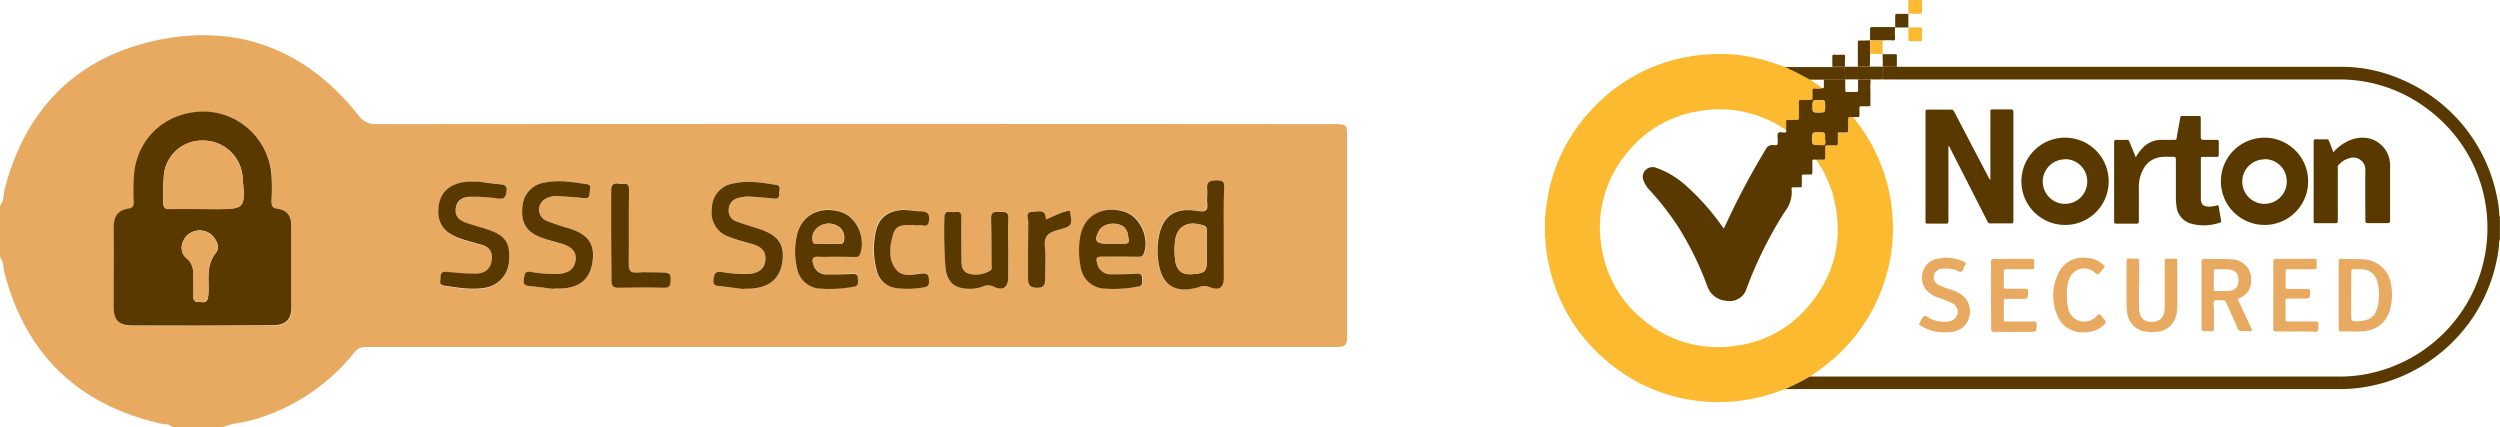<svg xmlns="http://www.w3.org/2000/svg" viewBox="0 0 495.57 84.66"><title>Logo00Asset 5</title><g id="eb8c3782-c6bb-4ee8-825e-e2174d318249" data-name="Layer 2"><g id="a96ad592-836d-4fc0-ab89-5b419c5da106" data-name="Layer 1"><path d="M44.24,84.66H34.15C33.6,84,32.75,84.15,32,84,15.82,80.35,5.38,70.63,1,54.53.63,53.32.81,52,0,50.9V40.81c.83-1.07.65-2.42,1-3.63C5.18,21.51,15.2,11.41,31,8,47.07,4.58,60.64,9.78,71,22.78a4.1,4.1,0,0,0,3.64,1.83q94.77-.08,189.54,0c2.83,0,2.86,0,2.86,2.78V65.57c0,3.21,0,3.21-3.14,3.21H73.18c-1.08,0-2-.06-2.88,1A39.31,39.31,0,0,1,49.78,83.32C48,83.85,46,83.85,44.24,84.66Zm-4-20.15H54.34c2.3,0,3.47-1.14,3.47-3.42,0-5.43,0-10.85,0-16.28,0-1.94-.87-3.11-2.74-3.36-1.06-.14-1.21-.64-1.19-1.53,0-1.68.06-3.36,0-5a13.6,13.6,0,0,0-13-12.74c-7.45-.2-13.32,4.76-14.21,12a40.14,40.14,0,0,0-.1,5.8c0,.79-.08,1.29-1.08,1.44-2,.29-2.91,1.58-2.89,3.66.05,5.3,0,10.59,0,15.89,0,2.61,1,3.59,3.66,3.6ZM242.59,46.37c0-3-.05-6.08,0-9.11,0-1.14-.21-1.56-1.47-1.57s-2.07.25-1.89,1.78c.1.89-.06,1.81,0,2.71.13,1.45-.26,1.86-1.83,1.6-4.81-.8-7.23,1.1-7.89,5.87a15.66,15.66,0,0,0,0,3.87c.59,5,3.28,6.73,8.08,5.34a2.71,2.71,0,0,1,2.13,0c1.94.85,2.8.13,2.8-2Q242.6,50.65,242.59,46.37ZM109.73,57.28V57.2c.52,0,1,0,1.55,0,3.68-.19,5.77-2,6.22-5.4s-.85-5.28-4.61-6.51a47.29,47.29,0,0,1-4.58-1.53,2.42,2.42,0,0,1-.45-4.14,4.21,4.21,0,0,1,2.76-.73c1.74.1,3.48.2,5.21.4,1.17.13,1-.65,1.11-1.33s.45-1.29-.63-1.45c-2.76-.4-5.51-.89-8.28-.31a5.12,5.12,0,0,0-4.47,4.67c-.35,3.09.6,5,3.31,6.07,1.48.62,3.08,1,4.62,1.43s2.87,1.27,2.59,3.26-1.55,2.53-3.27,2.68a26.79,26.79,0,0,1-5.59-.4c-1.18-.15-1.21.41-1.37,1.25s0,1.46,1.07,1.55C106.53,56.85,108.13,57.08,109.73,57.28ZM94.8,36v.1c-.65,0-1.3,0-1.94,0-3.41.2-5.51,1.9-5.89,4.77-.43,3.26.85,5.29,4.21,6.46,1.45.52,3,.86,4.44,1.32,1.65.52,2.15,1.72,1.81,3.34-.38,1.79-1.73,2.36-3.31,2.35-1.87,0-3.74-.2-5.6-.37-.83-.07-1.23.21-1.19,1.05,0,.63-.44,1.5.7,1.68,2.74.42,5.49.9,8.27.4a5.62,5.62,0,0,0,4.61-5.27c.27-3.35-.61-4.92-3.56-6-1.5-.57-3.07-1-4.6-1.46s-2.63-1.17-2.4-3S92,39.08,93.45,39a33.71,33.71,0,0,1,5.21.28c1.14.14,1.58-.17,1.74-1.34S100,36.57,99,36.49C97.61,36.38,96.2,36.15,94.8,36Zm52.65,21.34v-.1c.39,0,.78,0,1.16,0,4-.17,6-1.9,6.5-5.49s-.9-5.21-4.92-6.46c-1.41-.45-2.83-.88-4.22-1.39a2.22,2.22,0,0,1-1.5-2.44,2.33,2.33,0,0,1,1.69-2.15,7.55,7.55,0,0,1,3.06-.3c1.42.12,2.83.22,4.25.36.81.09,1-.35,1-1s.49-1.54-.63-1.71c-2.81-.45-5.63-.93-8.46-.28a5,5,0,0,0-4.25,5,5,5,0,0,0,3.47,5.6c1.49.6,3.07,1,4.61,1.43s2.74,1.25,2.53,3.11-1.41,2.62-3.16,2.79a25.69,25.69,0,0,1-5.4-.36c-1.16-.13-1.55.16-1.72,1.33s.49,1.37,1.4,1.47C144.39,56.9,145.92,57.12,147.45,57.31ZM222,50.86h3.68c.54,0,.95,0,1.18-.69,1.14-3.15-.82-7.32-3.92-8.24-4.23-1.24-7.87.72-8.66,4.72a15.83,15.83,0,0,0,0,6,5.06,5.06,0,0,0,5,4.55,25.17,25.17,0,0,0,6.36-.42c1.13-.16.83-.9.86-1.57,0-.93-.47-1-1.24-1-1.67.1-3.36.12-5,.13A2.72,2.72,0,0,1,217.45,52c-.22-.76-.11-1.23.86-1.19C219.54,50.9,220.77,50.86,222,50.86Zm-56.33,0h3.68c.5,0,.93,0,1.16-.67,1.08-3.3-.78-7.33-3.88-8.25-4.15-1.23-7.69.61-8.64,4.48a14.53,14.53,0,0,0,0,6.72,4.89,4.89,0,0,0,4.61,4,25.24,25.24,0,0,0,6.55-.37c1.13-.15.86-.85.9-1.53.05-.93-.45-1-1.22-1-1.67.07-3.35.08-5,.09a2.63,2.63,0,0,1-2.66-2.11c-.3-.89-.21-1.49,1-1.4S164.51,50.89,165.67,50.89Zm34.19-1.41c0-2.07-.1-4.14,0-6.2C200,41.8,199.13,42,198.2,42s-1.76-.12-1.71,1.32c.11,3,.07,5.94.08,8.91,0,.5.23,1.13-.33,1.42a5.26,5.26,0,0,1-4.29.53c-1.27-.44-1.33-1.64-1.34-2.75,0-2.77-.09-5.55,0-8.33,0-1.27-.72-1.16-1.48-1.08s-2-.53-1.91,1.08a99.29,99.29,0,0,0,.23,10.06c.32,2.49,1.49,3.77,3.7,4a7.87,7.87,0,0,0,3.63-.35,2.43,2.43,0,0,1,2.26,0c1.83.92,2.83.08,2.84-1.93ZM121.15,46.6c0,3,0,5.95,0,8.92,0,1.07.3,1.49,1.42,1.47,3-.06,6-.08,8.92,0,1.37,0,1.34-.69,1.4-1.68.07-1.18-.45-1.39-1.47-1.35-1.74.06-3.5-.07-5.23,0-1.29.08-1.63-.35-1.61-1.61.07-4.91,0-9.83.06-14.74,0-1.72-1.12-1.14-2-1.25s-1.57,0-1.54,1.27C121.2,40.65,121.15,43.63,121.15,46.6Zm59.9-2a4,4,0,0,0,1,0c.71-.18,1.83.78,2-.88s-.59-1.85-1.86-1.88c-1.09,0-2.18-.28-3.27-.25-2.91.08-4.77,1.5-5.38,4.12a16.22,16.22,0,0,0,.11,7.68,4.54,4.54,0,0,0,3.8,3.67,17.84,17.84,0,0,0,5.6-.15c.63-.09,1-.3,1-1.09,0-1.11-.08-1.81-1.58-1.61-1.69.23-3.74.7-4.94-.81-1.66-2.09-1.29-4.69-.58-7.06C177.64,44.28,179.63,44.68,181.05,44.6Zm26.27-1.09c0-2.26-1.6-1.53-2.71-1.51-1.45,0-.77,1.26-.78,1.93-.08,3.67,0,7.35-.05,11,0,1.27-.05,2.16,1.75,2.12s1.69-.82,1.66-2c-.06-2,.16-4-.06-6s.61-3,2.52-3.46c2.94-.76,2.92-.85,2.45-3.83C210.41,41.94,209,42.86,207.32,43.51Z" fill="#e8aa60"/><path d="M40.2,64.51h-14c-2.64,0-3.65-1-3.66-3.6,0-5.3.05-10.59,0-15.89,0-2.08.84-3.37,2.89-3.66,1-.15,1.09-.65,1.08-1.44a40.14,40.14,0,0,1,.1-5.8c.89-7.22,6.76-12.18,14.21-12a13.6,13.6,0,0,1,13,12.74c.11,1.68.09,3.36,0,5,0,.89.13,1.39,1.19,1.53,1.87.25,2.75,1.42,2.74,3.36,0,5.43,0,10.85,0,16.28,0,2.28-1.17,3.41-3.47,3.42Zm.11-23.07h1.94c6.41,0,6.41,0,5.82-6.48a7.79,7.79,0,0,0-7.63-7.08,7.59,7.59,0,0,0-7.94,6.66,52.4,52.4,0,0,0-.12,5.6c0,1.06.38,1.34,1.35,1.31C35.93,41.41,38.12,41.44,40.31,41.44Zm-.6,18.39c1.33.34,1.53-.41,1.61-1.56.18-2.75-.57-5.58,1.46-8.12,1-1.22,0-3.12-1.37-4a3.7,3.7,0,0,0-4.44.62c-1.14,1.27-1.39,3.26,0,4.37,1.53,1.27,1.37,2.75,1.38,4.33,0,1,.06,2.07,0,3.1S38.69,60,39.71,59.83Z" fill="#593900"/><path d="M242.59,46.37q0,4.27,0,8.54c0,2.08-.86,2.8-2.8,2a2.71,2.71,0,0,0-2.13,0c-4.8,1.39-7.49-.37-8.08-5.34a15.66,15.66,0,0,1,0-3.87c.66-4.77,3.08-6.67,7.89-5.87,1.57.26,2-.15,1.83-1.6-.08-.9.08-1.82,0-2.71-.18-1.53.53-1.78,1.89-1.78s1.5.43,1.47,1.57C242.54,40.29,242.59,43.34,242.59,46.37Zm-3.37,2.79c0-1.1,0-2.2,0-3.29,0-.51,0-1-.67-1.18-3.38-1.1-5.56.34-5.68,3.85a16.76,16.76,0,0,0,.09,3.09c.31,2.08,1.45,2.91,3.5,2.71,2.54-.24,2.77-.5,2.77-3.05Z" fill="#593900"/><path d="M109.73,57.28c-1.6-.2-3.2-.43-4.8-.58-1.05-.09-1.26-.57-1.07-1.55s.19-1.4,1.37-1.25a26.79,26.79,0,0,0,5.59.4c1.72-.15,3-.81,3.27-2.68s-1-2.77-2.59-3.26-3.14-.81-4.62-1.43c-2.71-1.12-3.66-3-3.31-6.07A5.12,5.12,0,0,1,108,36.19c2.77-.58,5.52-.09,8.28.31,1.08.16.69.86.63,1.45s.06,1.46-1.11,1.33c-1.73-.2-3.47-.3-5.21-.4a4.21,4.21,0,0,0-2.76.73,2.42,2.42,0,0,0,.45,4.14,47.29,47.29,0,0,0,4.58,1.53c3.76,1.23,5.06,3.06,4.61,6.51S115,57,111.29,57.19c-.52,0-1,0-1.55,0Z" fill="#593900"/><path d="M94.8,36c1.4.18,2.81.41,4.22.52,1,.08,1.55.24,1.38,1.48s-.6,1.48-1.74,1.34A33.71,33.71,0,0,0,93.45,39c-1.46,0-2.87.47-3.11,2.29s.93,2.52,2.4,3,3.1.89,4.6,1.46c3,1.12,3.83,2.69,3.56,6a5.62,5.62,0,0,1-4.61,5.27c-2.78.5-5.53,0-8.27-.4-1.14-.18-.66-1.05-.7-1.68,0-.84.36-1.12,1.19-1.05,1.86.17,3.73.36,5.6.37,1.58,0,2.93-.56,3.31-2.35.34-1.62-.16-2.82-1.81-3.34-1.47-.46-3-.8-4.44-1.32-3.36-1.17-4.64-3.2-4.21-6.46.38-2.87,2.48-4.57,5.89-4.77.64,0,1.29,0,1.94,0Z" fill="#593900"/><path d="M147.45,57.31c-1.53-.19-3.06-.41-4.6-.57-.91-.1-1.6-.16-1.4-1.47s.56-1.46,1.72-1.33a25.69,25.69,0,0,0,5.4.36c1.75-.17,3-.94,3.16-2.79s-1-2.65-2.53-3.11-3.12-.83-4.61-1.43a5,5,0,0,1-3.47-5.6,5,5,0,0,1,4.25-5c2.83-.65,5.65-.17,8.46.28,1.12.17.59,1.08.63,1.71s-.17,1.12-1,1c-1.42-.14-2.83-.24-4.25-.36a7.55,7.55,0,0,0-3.06.3,2.33,2.33,0,0,0-1.69,2.15,2.22,2.22,0,0,0,1.5,2.44c1.39.51,2.81.94,4.22,1.39,4,1.25,5.36,3,4.92,6.46s-2.5,5.32-6.5,5.49c-.38,0-.77,0-1.16,0Z" fill="#593900"/><path d="M222,50.86c-1.23,0-2.46,0-3.69,0-1,0-1.08.43-.86,1.19a2.72,2.72,0,0,0,2.71,2.32c1.68,0,3.37,0,5-.13.77,0,1.28,0,1.24,1,0,.67.27,1.41-.86,1.57a25.17,25.17,0,0,1-6.36.42,5.06,5.06,0,0,1-5-4.55,15.83,15.83,0,0,1,0-6c.79-4,4.43-6,8.66-4.72,3.1.92,5.06,5.09,3.92,8.24-.23.65-.64.7-1.18.69Zm-1.51-2.57c.77,0,1.55,0,2.32,0,.44,0,1,0,.92-.66-.13-1.3-.27-2.59-1.82-3.09s-3.44,0-4.08,1.26c-1,1.86-.58,2.49,1.5,2.5Z" fill="#593900"/><path d="M165.67,50.89c-1.16,0-2.33.07-3.49,0s-1.29.51-1,1.4a2.63,2.63,0,0,0,2.66,2.11c1.68,0,3.36,0,5-.09.77,0,1.27.05,1.22,1,0,.68.23,1.38-.9,1.53a25.24,25.24,0,0,1-6.55.37,4.89,4.89,0,0,1-4.61-4,14.53,14.53,0,0,1,0-6.72c.95-3.87,4.49-5.71,8.64-4.48,3.1.92,5,5,3.88,8.25-.23.72-.66.67-1.16.67Zm-1.61-2.59a8.68,8.68,0,0,0,1.35,0c.64-.11,1.59.42,1.85-.44a2.75,2.75,0,0,0-.68-2.69,3.5,3.5,0,0,0-4.83.26,2.63,2.63,0,0,0-.58,2.52c.32.74,1.27.25,1.93.35A6.14,6.14,0,0,0,164.06,48.3Z" fill="#593900"/><path d="M199.86,49.48V54.9c0,2-1,2.85-2.84,1.93a2.43,2.43,0,0,0-2.26,0,7.87,7.87,0,0,1-3.63.35c-2.21-.27-3.38-1.55-3.7-4a99.29,99.29,0,0,1-.23-10.06c0-1.61,1.14-1,1.91-1.08s1.52-.19,1.48,1.08c-.07,2.78,0,5.56,0,8.33,0,1.11.07,2.31,1.34,2.75a5.26,5.26,0,0,0,4.29-.53c.56-.29.33-.92.33-1.42,0-3,0-5.94-.08-8.91-.05-1.44.76-1.34,1.71-1.32s1.78-.16,1.69,1.32C199.76,45.34,199.86,47.41,199.86,49.48Z" fill="#593900"/><path d="M121.15,46.6c0-3,0-6,0-8.92,0-1.25.57-1.41,1.54-1.27s2-.47,2,1.25c-.09,4.91,0,9.83-.06,14.74,0,1.26.32,1.69,1.61,1.61,1.73-.11,3.49,0,5.23,0,1,0,1.54.17,1.47,1.35-.06,1,0,1.72-1.4,1.68-3-.09-6-.07-8.92,0-1.12,0-1.44-.4-1.42-1.47C121.18,52.55,121.15,49.57,121.15,46.6Z" fill="#593900"/><path d="M181.05,44.6c-1.42.08-3.41-.32-4,1.78-.71,2.37-1.08,5,.58,7.06,1.2,1.51,3.25,1,4.94.81,1.5-.2,1.56.5,1.58,1.61,0,.79-.4,1-1,1.09a17.84,17.84,0,0,1-5.6.15,4.54,4.54,0,0,1-3.8-3.67,16.22,16.22,0,0,1-.11-7.68c.61-2.62,2.47-4,5.38-4.12,1.09,0,2.18.21,3.27.25,1.27,0,2.07.27,1.86,1.88s-1.33.7-2,.88A4,4,0,0,1,181.05,44.6Z" fill="#593900"/><path d="M207.32,43.51c1.66-.65,3.09-1.57,4.78-1.75.47,3,.49,3.07-2.45,3.83-1.91.49-2.77,1.36-2.52,3.46s0,4,.06,6c0,1.21,0,2-1.66,2s-1.77-.85-1.75-2.12c0-3.67,0-7.35.05-11,0-.67-.67-1.9.78-1.93C205.72,42,207.35,41.25,207.32,43.51Z" fill="#593900"/><path d="M40.31,41.44c-2.19,0-4.38,0-6.58,0-1,0-1.39-.25-1.35-1.31a52.4,52.4,0,0,1,.12-5.6,7.59,7.59,0,0,1,7.94-6.66A7.79,7.79,0,0,1,48.07,35c.59,6.48.59,6.48-5.82,6.48Z" fill="#e8aa60"/><path d="M39.71,59.83c-1,.18-1.48-.18-1.41-1.22s0-2.07,0-3.1c0-1.58.15-3.06-1.38-4.33-1.34-1.11-1.09-3.1,0-4.37a3.7,3.7,0,0,1,4.44-.62c1.42.84,2.35,2.74,1.37,4-2,2.54-1.28,5.37-1.46,8.12C41.24,59.42,41,60.17,39.71,59.83Z" fill="#e8aa60"/><path d="M239.22,49.16v2.13c0,2.55-.23,2.81-2.77,3.05-2,.2-3.19-.63-3.5-2.71a16.76,16.76,0,0,1-.09-3.09c.12-3.51,2.3-4.95,5.68-3.85.7.22.67.67.67,1.18C239.23,47,239.22,48.06,239.22,49.16Z" fill="#e8aa60"/><path d="M220.49,48.3h-1.16c-2.08,0-2.46-.64-1.5-2.5.64-1.26,2.46-1.78,4.08-1.26s1.69,1.79,1.82,3.09c.07.69-.48.65-.92.66C222,48.31,221.26,48.29,220.49,48.3Z" fill="#e8aa60"/><path d="M164.06,48.3a6.14,6.14,0,0,1-1,0c-.66-.1-1.61.39-1.93-.35a2.63,2.63,0,0,1,.58-2.52,3.5,3.5,0,0,1,4.83-.26,2.75,2.75,0,0,1,.68,2.69c-.26.86-1.21.33-1.85.44A8.68,8.68,0,0,1,164.06,48.3Z" fill="#e8aa60"/><path d="M353.88,77.13c-1.5.5-3,1.06-4.51,1.46a34.44,34.44,0,0,1-11.53,1,33.46,33.46,0,0,1-19-7.77A33.9,33.9,0,0,1,307,52.3a28,28,0,0,1-.66-4.91.36.36,0,0,0-.09-.3V42.85c.1,0,.1-.13.1-.22.08-1.14.23-2.26.42-3.38a33.57,33.57,0,0,1,8.36-17.11A34,34,0,0,1,339,10.76,32.24,32.24,0,0,1,350,12c1.32.38,2.6.85,3.9,1.28l1.16.54c1.28.59,2.5,1.28,3.73,1.95l2.5,1.73a5.73,5.73,0,0,1-1.6.07c-.27,0-.38.07-.37.36,0,.51,0,1,0,1.52,0,.28-.1.38-.38.37-.63,0-1.26,0-1.89,0-.34,0-.43.1-.42.43,0,1,0,2.05,0,3.08,0,.37-.11.46-.46.45-.58,0-1.16,0-1.73,0-.26,0-.35.07-.34.33,0,.56,0,1.12,0,1.68-.13-.07-.26-.14-.38-.22a23.18,23.18,0,0,0-17.4-3.46A22.57,22.57,0,0,0,322.78,30a23,23,0,0,0-5.19,19.59,22.56,22.56,0,0,0,8.11,13.76,22.89,22.89,0,0,0,18.3,5.2,22.36,22.36,0,0,0,14.54-7.94c5.53-6.56,7-14,4.72-22.27A23.39,23.39,0,0,0,360,31.66c.45,0,.9,0,1.35,0s.45-.08.43-.42c0-.65,0-1.3,0-1.95,0-.34.07-.49.45-.47s1,0,1.51,0,.59-.07.55-.53,0-1.11,0-1.67c0-.29.08-.38.36-.37s.83,0,1.25,0,.44-.07.42-.41c0-.58,0-1.16,0-1.73,0-1,0-1,1-.89a34.39,34.39,0,0,1,7.87,20.41,33.18,33.18,0,0,1-.93,9.67,34.4,34.4,0,0,1-10.94,17.94,45.91,45.91,0,0,1-4.55,3.39A52.39,52.39,0,0,1,353.88,77.13Z" fill="#fcba30"/><path d="M376,13.24q44.19,0,88.4,0a29.82,29.82,0,0,1,11.85,2.6,32,32,0,0,1,18.54,22.34,26.18,26.18,0,0,1,.66,4.48c0,.11,0,.22.1.29v4.45a4.37,4.37,0,0,0-.19,1.48,32,32,0,0,1-2.27,8.64,30.92,30.92,0,0,1-5,8.19,32.05,32.05,0,0,1-8.45,7.11,31.62,31.62,0,0,1-8.29,3.37,30.85,30.85,0,0,1-7.48.94h-110a52.39,52.39,0,0,0,4.9-2.49H464a27.73,27.73,0,0,0,6.16-.72A29.48,29.48,0,0,0,493,43a28.45,28.45,0,0,0-1.39-7A29.2,29.2,0,0,0,481.32,21.7a28.74,28.74,0,0,0-17.63-5.95q-44.81,0-89.61,0l-.81,0,0-2.48Z" fill="#593900"/><path d="M378.29,2.71V0H381c0,.78,0,1.55,0,2.33,0,.3-.08.41-.4.4C379.84,2.71,379.06,2.72,378.29,2.71Z" fill="#fcba30"/><path d="M360,31.66c-.74-.07-.74-.07-.74.64s0,1.27,0,1.9c0,.3-.07.42-.39.4s-.83,0-1.24,0-.49.12-.46.49c0,.56,0,1.12,0,1.68,0,.29-.08.37-.37.36s-.86,0-1.3,0c-.27,0-.41.06-.36.36v0a6.07,6.07,0,0,1-1.29,4.39,80.12,80.12,0,0,0-7.63,15.31,3.47,3.47,0,0,1-4,2.43,4.27,4.27,0,0,1-3.77-2.86,61.87,61.87,0,0,0-5.83-11.86,53.26,53.26,0,0,0-5.48-7.05,5.8,5.8,0,0,1-1.32-2,1.92,1.92,0,0,1,.34-2.12,2,2,0,0,1,2.2-.45,17.39,17.39,0,0,1,5.77,3.45,46.31,46.31,0,0,1,7.15,8c.13.18.28.36.43.57.59-1.23,1.13-2.42,1.71-3.59,2-4.13,4.23-8.19,6.62-12.14a1.36,1.36,0,0,1,1.44-.81c.92.08.92,0,.92-.9v-.16c0-.45-.14-1,.08-1.32s.84-.11,1.28-.1.32-.27.31-.5c0-.56,0-1.12,0-1.68,0-.26.08-.34.34-.33.57,0,1.15,0,1.73,0,.35,0,.46-.08.46-.45,0-1,0-2.06,0-3.08,0-.33.08-.45.42-.43.63,0,1.26,0,1.89,0,.28,0,.39-.09.38-.37,0-.51,0-1,0-1.52,0-.29.1-.35.37-.36a5.73,5.73,0,0,0,1.6-.07c.24,0,.28-.12.28-.34,0-.46,0-.93,0-1.4,1.42,0,2.83-.08,4.24,0v0c0,.71,0,1.41,0,2.11,0,.28.07.38.36.37.61,0,1.23,0,1.84,0,.31,0,.35-.12.34-.38,0-.7,0-1.41,0-2.11l0,0h2.51a15.61,15.61,0,0,0-.06,2.37c0,.86,0,1.73,0,2.6,0,.28-.08.37-.37.36-.46,0-.93,0-1.4,0-.31,0-.42.08-.41.39s0,.9,0,1.36c0,.29-.07.42-.39.4a6.21,6.21,0,0,0-.86,0c-1-.08-1-.08-1,.89,0,.57,0,1.15,0,1.73,0,.34-.1.43-.42.41s-.83,0-1.25,0-.37.08-.36.37c0,.56,0,1.12,0,1.67s-.15.55-.55.53-1,0-1.51,0-.46.13-.45.47c0,.65,0,1.3,0,1.95,0,.34-.1.43-.43.42S360.49,31.65,360,31.66Zm.54-5.42c-1.3,0-1.3,0-1.3,1.27v0c0,1.21,0,1.22,1.2,1.2.43,0,1,.2,1.24-.09s.07-.79.08-1.2C361.8,26.24,361.8,26.24,360.58,26.24Zm0-3.95c1.26,0,1.26,0,1.26-1.24s0-1.21-1.24-1.21-1.26,0-1.26,1.23S359.3,22.29,360.54,22.29Z" fill="#593900"/><path d="M365.76,15.79c-1.41-.13-2.82,0-4.24,0h-2.77c-1.23-.67-2.45-1.36-3.73-1.95l-1.16-.54,9.36,0h2.48Z" fill="#593900"/><path d="M370.7,8c0-.73,0-1.47,0-2.21,0-.34.1-.42.42-.42,1.52,0,3,0,4.54,0a14,14,0,0,0,0,2.15c0,.36-.07.5-.46.49a10.29,10.29,0,0,0-2,0Z" fill="#593900"/><path d="M378.28,5.43c.78,0,1.55,0,2.33,0,.3,0,.41.08.4.39,0,.65,0,1.3,0,2,0,.25-.07.35-.33.35h-2.06c-.28,0-.33-.13-.32-.36V5.42Z" fill="#fcba30"/><path d="M376,13.24h-2.77l-.05-2.49h0c.85,0,1.69,0,2.54,0,.3,0,.31.13.3.36C376,11.8,376,12.52,376,13.24Z" fill="#593900"/><path d="M375.68,5.43c0-.77,0-1.54,0-2.31,0-.34.13-.38.41-.37l2.2,0v2.7h-2.6Z" fill="#593900"/><path d="M370.7,8l2.49.06v2.66h0l-2.46-.06,0-2.66Z" fill="#fcba30"/><path d="M370.7,8c0,.89,0,1.78,0,2.66s0,1.7-.05,2.55h-2.38c0-1.58,0-3.17,0-4.75,0-.33.07-.44.41-.43C369.37,8.08,370,8,370.7,8Z" fill="#593900"/><path d="M365.76,15.79l-.06-2.56h2.6v2.51l0,0h-2.53Z" fill="#593900"/><path d="M365.71,13.24h-2.49c0-.66,0-1.33,0-2,0-.29.05-.42.38-.4a17.61,17.61,0,0,0,1.78,0c.33,0,.38.12.37.4C365.71,11.91,365.72,12.57,365.71,13.24Z" fill="#593900"/><path d="M373.25,13.24h0l0,2.48a18.36,18.36,0,0,1-2.46,0h-.06c-.1-.84,0-1.68-.05-2.51h2.55Z" fill="#593900"/><path d="M386.23,29v7c0,2.62,0,5.24,0,7.86,0,.39-.11.48-.48.47-1.21,0-2.43,0-3.64,0-.33,0-.42-.08-.42-.42q0-10.87,0-21.75c0-.39.14-.43.46-.43q2.28,0,4.56,0a.64.64,0,0,1,.66.4q3.44,6.59,6.89,13.17a1,1,0,0,0,.29.35V35.1c0-4.3,0-8.6,0-12.91,0-.39.07-.52.49-.5,1.18,0,2.35,0,3.53,0,.4,0,.54.07.54.52q0,10.78,0,21.59c0,.42-.12.5-.51.49q-2,0-4,0a.61.61,0,0,1-.64-.41q-3.74-7.34-7.46-14.64c-.05-.1-.11-.19-.16-.28Z" fill="#593900"/><path d="M423.37,31.19a8.56,8.56,0,0,1,1.5-2,5,5,0,0,1,3.56-1.47c.86,0,1.73,0,2.6,0,.28,0,.4-.05.45-.37.21-1.33.48-2.66.7-4,.05-.28.14-.36.41-.35,1.1,0,2.21,0,3.31,0,.3,0,.35.11.35.38,0,1.23,0,2.46,0,3.69,0,.58.17.68.69.65.81,0,1.62,0,2.43,0,.32,0,.46.05.45.41,0,.86,0,1.73,0,2.6,0,.29-.08.37-.37.36-.92,0-1.84,0-2.76,0-.34,0-.43.09-.42.43,0,2.6,0,5.2,0,7.81,0,1.18.46,1.61,1.66,1.63a5.79,5.79,0,0,0,1.49-.23c.24-.06.36,0,.4.24.14.91.3,1.81.45,2.72,0,.16.13.34-.16.42a9.71,9.71,0,0,1-6,.16,4,4,0,0,1-2.68-3.51,10.34,10.34,0,0,1-.11-1.67c0-2.48,0-4.95,0-7.43,0-.51-.15-.6-.61-.57-.79,0-1.6-.06-2.38.05-2.27.3-3.46,1.82-4.08,3.89a7.75,7.75,0,0,0-.27,2.25c0,2.18,0,4.37,0,6.56,0,.4-.1.51-.51.5q-1.95,0-3.9,0c-.36,0-.5-.06-.49-.46q0-7.84,0-15.68c0-.37.1-.49.48-.48a19.06,19.06,0,0,0,2,0,.47.47,0,0,1,.54.38C422.53,29.08,422.94,30.1,423.37,31.19Z" fill="#593900"/><path d="M409.29,44.59A8.65,8.65,0,1,1,418,36,8.62,8.62,0,0,1,409.29,44.59Zm.09-13A4.41,4.41,0,1,0,413.75,36,4.4,4.4,0,0,0,409.38,31.55Z" fill="#593900"/><path d="M448.89,44.59a8.65,8.65,0,1,1,8.65-8.52A8.63,8.63,0,0,1,448.89,44.59Zm0-13a4.41,4.41,0,1,0,4.41,4.38A4.36,4.36,0,0,0,448.9,31.55Z" fill="#593900"/><path d="M462.54,30.18A8.7,8.7,0,0,1,466,27.73a6.18,6.18,0,0,1,4-.19A5.49,5.49,0,0,1,473.78,33c0,2.35,0,4.7,0,7,0,1.23,0,2.46,0,3.68,0,.41-.07.56-.52.55-1.28,0-2.56,0-3.85,0-.42,0-.54-.1-.53-.53,0-3.3-.05-6.61,0-9.92a2.4,2.4,0,0,0-3.07-2.45,4.34,4.34,0,0,0-2.3,1.45c-.16.17-.09.37-.09.56,0,3.45,0,6.91,0,10.36,0,.4-.07.55-.51.54-1.28,0-2.57,0-3.85,0-.32,0-.43-.06-.43-.41,0-5.26,0-10.52,0-15.77,0-.32.05-.45.4-.44.73,0,1.45,0,2.17,0a.42.42,0,0,1,.47.33C462,28.72,462.25,29.42,462.54,30.18Z" fill="#593900"/><path d="M463.59,58.51c0-2.2,0-4.41,0-6.61,0-.46.14-.6.59-.58,1.48.06,3,0,4.44.09A5.81,5.81,0,0,1,474,56.54a11.22,11.22,0,0,1-.33,5.18,5.62,5.62,0,0,1-5.14,3.92c-1.48.16-3,0-4.44.08-.43,0-.5-.16-.5-.54C463.6,63,463.59,60.73,463.59,58.51Zm2.48,0v3.68c0,1.54,0,1.54,1.55,1.47,1.95-.08,3.15-.88,3.6-2.54a9.86,9.86,0,0,0,0-5.44,3.07,3.07,0,0,0-2.54-2.24,15.66,15.66,0,0,0-1.94-.1c-.48,0-.65.09-.64.61C466.1,55.49,466.07,57,466.07,58.53Z" fill="#e8aa60"/><path d="M436.41,58.49c0-2.2,0-4.41,0-6.61,0-.41.09-.58.54-.56,1.8.07,3.61-.07,5.41.1a3.91,3.91,0,0,1,3.71,2.67c.52,2.11.06,4.1-2.19,5-.4.16-.22.37-.12.59l2.49,5.35c.27.6.27.6-.4.6-.49,0-1,0-1.46,0a.71.71,0,0,1-.81-.53c-.73-1.67-1.5-3.33-2.23-5-.17-.4-.37-.64-.84-.57s-1.22-.23-1.56.13-.09,1-.09,1.53c0,1.31,0,2.63,0,4,0,.35-.09.5-.46.47a10.9,10.9,0,0,0-1.4,0c-.45,0-.59-.11-.59-.57C436.42,62.9,436.41,60.7,436.41,58.49Zm2.43-3c0,.61,0,1.22,0,1.84,0,.22,0,.38.31.37.83,0,1.67,0,2.49,0,1.53-.13,2.16-.91,2.08-2.45-.06-1.19-.87-1.85-2.27-1.87-.72,0-1.44,0-2.16,0-.37,0-.47.12-.46.47C438.86,54.39,438.84,55,438.84,55.51Z" fill="#e8aa60"/><path d="M424,56.52V61a4.22,4.22,0,0,0,.21,1.27,2,2,0,0,0,1.95,1.5,3.7,3.7,0,0,0,1.24-.06c1.13-.31,1.69-1.2,1.7-2.82,0-2.94,0-5.89,0-8.84,0-.12,0-.25,0-.38s.08-.38.37-.38c.6,0,1.19,0,1.79,0,.26,0,.34.09.34.35,0,3.12,0,6.25,0,9.38a5.85,5.85,0,0,1-.3,1.75,4.12,4.12,0,0,1-3.81,3,8.65,8.65,0,0,1-2.59-.12,4.27,4.27,0,0,1-3.26-3.94,18.33,18.33,0,0,1-.1-2.22c0-2.57,0-5.13,0-7.7,0-.43.12-.57.54-.54a10.3,10.3,0,0,0,1.47,0c.37,0,.5.1.49.49,0,1.57,0,3.14,0,4.71Z" fill="#e8aa60"/><path d="M394.68,58.48c0-2.21,0-4.41,0-6.62,0-.43.12-.54.55-.54q3.76,0,7.53,0c.37,0,.53.08.5.48a6.49,6.49,0,0,0,0,1.08c0,.38-.09.5-.48.5-1.68,0-3.36,0-5,0-.45,0-.59.11-.57.57,0,.92,0,1.84,0,2.76,0,.39.09.53.51.53,1.26,0,2.53,0,3.79,0,.37,0,.5.09.5.48,0,1.53,0,1.53-1.5,1.53-.94,0-1.88,0-2.82,0-.39,0-.49.13-.48.5,0,1.17,0,2.35,0,3.52,0,.4.13.48.49.47,1.83,0,3.65,0,5.48,0,.39,0,.53.08.53.5,0,1.54,0,1.54-1.52,1.54-2.3,0-4.59,0-6.89,0-.45,0-.58-.13-.58-.58C394.69,62.92,394.68,60.7,394.68,58.48Z" fill="#e8aa60"/><path d="M450.64,58.46c0-2.21,0-4.41,0-6.62,0-.4.1-.52.52-.52q3.8,0,7.59,0c.38,0,.51.12.48.49a6.61,6.61,0,0,0,0,1.09c0,.4-.14.48-.5.47-1.7,0-3.4,0-5.1,0-.4,0-.58.07-.56.53,0,1,0,1.91,0,2.87,0,.37.11.51.5.5,1.26,0,2.53,0,3.79,0,.4,0,.58.07.57.52,0,1.39,0,1.39-1.38,1.39-1,0-2,0-3,0-.39,0-.5.13-.5.51q0,1.79,0,3.57c0,.36.1.47.46.46,1.85,0,3.69,0,5.53,0,.42,0,.55.12.51.52s.18,1-.1,1.36-.89.1-1.35.1c-2.3,0-4.59,0-6.89,0-.49,0-.6-.14-.59-.61C450.65,62.87,450.64,60.66,450.64,58.46Z" fill="#e8aa60"/><path d="M385.4,65.87a8.41,8.41,0,0,1-4.67-1.32c-.3-.18-.41-.33-.16-.66s.48-1.06.89-1.25.84.4,1.3.58a6.23,6.23,0,0,0,3.64.47,2,2,0,0,0,1.65-1.58,1.83,1.83,0,0,0-1.08-2A23.35,23.35,0,0,0,384.2,59a6.14,6.14,0,0,1-1.93-1.09,3.83,3.83,0,0,1-1.12-4,3.61,3.61,0,0,1,3.12-2.65,8.36,8.36,0,0,1,5,.58c.38.16.49.33.25.72s-.33,1-.69,1.26-.86-.25-1.32-.36a7,7,0,0,0-2.57-.18,1.68,1.68,0,0,0-.65,3.2,14,14,0,0,0,2.43.92,8.29,8.29,0,0,1,1.77.8,4,4,0,0,1,1.93,4.36,3.9,3.9,0,0,1-3.33,3.2A7.79,7.79,0,0,1,385.4,65.87Z" fill="#e8aa60"/><path d="M409.73,58.66a9,9,0,0,0,.25,2.5,3.25,3.25,0,0,0,5.38,1.74c.26-.21.44-.63.78-.59s.45.44.67.67c.87.93.85.91-.15,1.75-2.22,1.85-7.18,1.75-8.78-2.07a10,10,0,0,1,.19-8.59,5.41,5.41,0,0,1,5.84-2.92A5.08,5.08,0,0,1,417,52.54c.23.23.26.4,0,.63a1.14,1.14,0,0,0-.15.16c-.31.35-.56.85-.94,1s-.73-.44-1.12-.65c-2.06-1.16-4.32-.08-4.86,2.37A10,10,0,0,0,409.73,58.66Z" fill="#e8aa60"/><path d="M360.58,26.24c1.22,0,1.22,0,1.22,1.23,0,.41.13,1-.08,1.2s-.81.09-1.24.09c-1.19,0-1.2,0-1.2-1.2v0C359.28,26.24,359.28,26.24,360.58,26.24Z" fill="#fcba30"/><path d="M370.7,13.23c.05.83-.05,1.67.05,2.51H368.3V13.23Z" fill="#593900"/><path d="M360.54,22.29c-1.24,0-1.24,0-1.24-1.22s0-1.23,1.26-1.23,1.24,0,1.24,1.21S361.8,22.29,360.54,22.29Z" fill="#fcba30"/></g></g></svg>